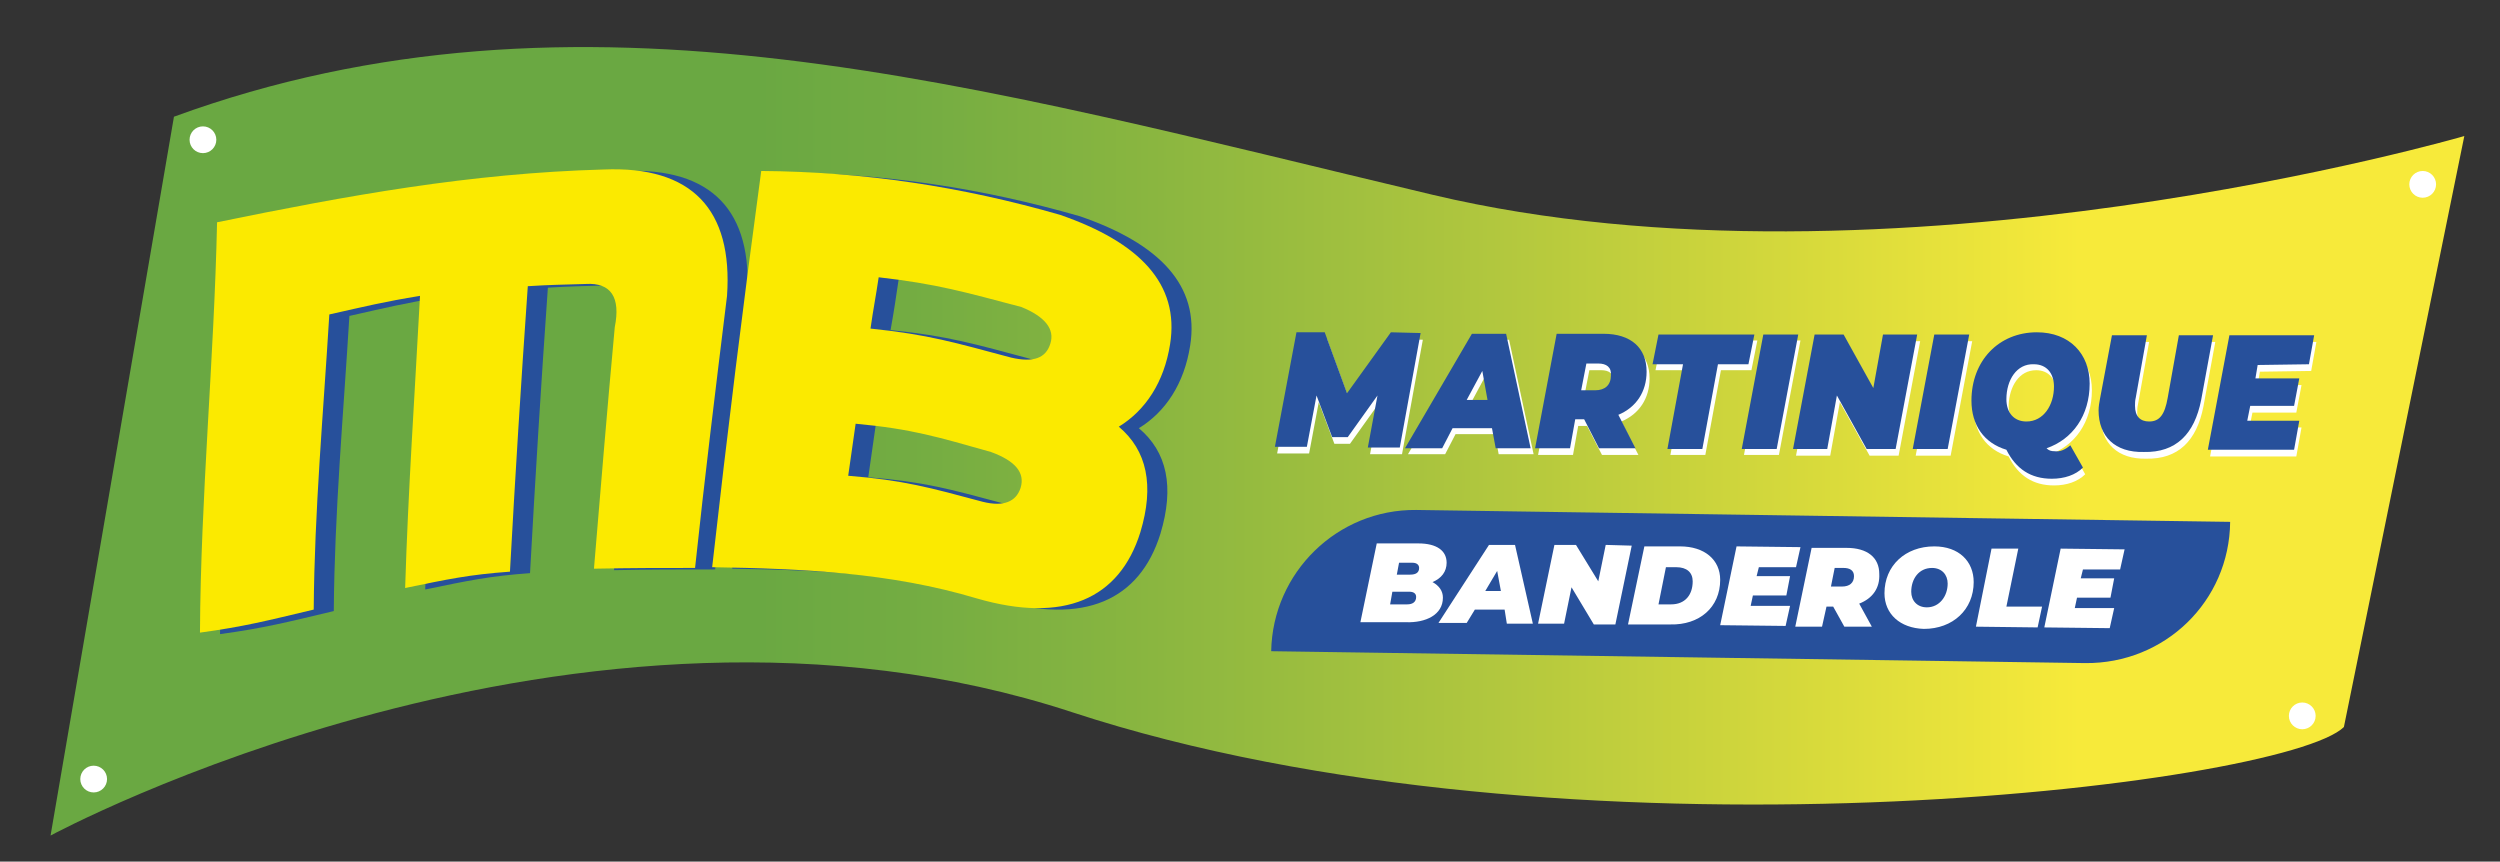 <?xml version="1.0" encoding="utf-8"?>
<!-- Generator: Adobe Illustrator 23.1.1, SVG Export Plug-In . SVG Version: 6.00 Build 0)  -->
<svg version="1.1" id="Calque_1" xmlns="http://www.w3.org/2000/svg" xmlns:xlink="http://www.w3.org/1999/xlink" x="0px" y="0px"
	 viewBox="0 0 336.3 115.9" style="enable-background:new 0 0 336.3 115.9;" xml:space="preserve">
<rect x="0" y="0" width="336.3" height="115.9" fill="#333333" stroke="none"/>
<style type="text/css">
	.st0{fill:url(#SVGID_1_);}
	.st1{fill:#27509B;}
	.st2{fill:#FFFFFF;}
	.st3{fill:#FBEA00;}
</style>
<g>
	<g>
		<linearGradient id="SVGID_1_" gradientUnits="userSpaceOnUse" x1="6.759" y1="59.391" x2="331.491" y2="59.391">
			<stop  offset="0.293" style="stop-color:#6AA842"/>
			<stop  offset="0.354" style="stop-color:#73AC42"/>
			<stop  offset="0.457" style="stop-color:#8AB640"/>
			<stop  offset="0.59" style="stop-color:#AFC63E"/>
			<stop  offset="0.746" style="stop-color:#DCDC3B"/>
			<stop  offset="0.841" style="stop-color:#F7EA3A"/>
		</linearGradient>
		<path class="st0" d="M23.4,15.7L6.8,112.4c0,0,71-38.4,137.4-16.6s163,9.9,171.1,2l16.2-79.5c0,0-77.3,22.5-138.8,7.9
			S77.8-4.2,23.4,15.7z"/>
		<path class="st1" d="M280.5,89.2L171,87.6v0c0.2-10.6,8.9-19.1,19.5-19l109.5,1.6v0C299.9,80.9,291.2,89.3,280.5,89.2z"/>
		<g>
			<path class="st2" d="M194.1,80.4c0,2.3-2.3,3.4-5,3.3l-6.1,0l2.2-10.6l5.6,0c2.5,0,3.8,1,3.8,2.6c0,1.2-0.7,2.1-1.9,2.6
				C193.6,78.8,194.1,79.5,194.1,80.4z M190.5,80.3c0-0.5-0.4-0.7-0.9-0.7l-2.3,0l-0.3,1.7l2.3,0C190,81.3,190.5,81,190.5,80.3z
				 M188.2,75.7l-0.3,1.6l1.8,0c0.8,0,1.2-0.3,1.2-0.9c0-0.4-0.3-0.7-0.9-0.7L188.2,75.7z"/>
			<path class="st2" d="M202.4,82l-4,0l-1.1,1.8l-3.8,0l6.8-10.5l3.5,0l2.4,10.6l-3.5,0L202.4,82z M201.9,79.5l-0.5-2.7l-1.6,2.7
				L201.9,79.5z"/>
			<path class="st2" d="M219.5,73.4L217.3,84l-2.9,0l-3-5l-1,4.9l-3.5,0l2.2-10.6l2.9,0l3,4.9l1-4.9L219.5,73.4z"/>
			<path class="st2" d="M221.2,73.5l4.8,0c3.3,0,5.4,1.8,5.4,4.5c0,3.7-2.8,6.1-6.7,6l-5.7,0L221.2,73.5z M224.8,81.3
				c1.9,0,2.9-1.3,2.9-3.1c0-1.2-0.8-1.9-2.2-1.9l-1.4,0l-1,5L224.8,81.3z"/>
			<path class="st2" d="M236.6,76.3l-0.3,1.2l4.5,0l-0.5,2.6l-4.5,0l-0.3,1.4l5.3,0l-0.6,2.7l-8.8-0.1l2.2-10.6l8.6,0.1l-0.6,2.7
				L236.6,76.3z"/>
			<path class="st2" d="M250.1,81.2l1.7,3.1l-3.7,0l-1.5-2.7l-0.9,0l-0.6,2.7l-3.6,0l2.2-10.6l4.7,0c2.8,0,4.4,1.3,4.4,3.5
				C252.9,79.1,251.9,80.5,250.1,81.2z M248,76.4l-1.2,0l-0.5,2.5l1.5,0c1,0,1.6-0.5,1.6-1.4C249.4,76.7,248.8,76.4,248,76.4z"/>
			<path class="st2" d="M253.5,79.8c0-3.7,2.8-6.3,6.7-6.3c3.3,0,5.3,2,5.3,4.8c0,3.7-2.8,6.3-6.7,6.3
				C255.6,84.5,253.5,82.6,253.5,79.8z M262,78.5c0-1.2-0.8-2.1-2.1-2.1c-1.8,0-2.8,1.5-2.8,3.2c0,1.2,0.8,2.1,2.1,2.1
				C260.9,81.7,262,80.2,262,78.5z"/>
			<path class="st2" d="M267.9,73.8l3.6,0l-1.6,7.8l4.8,0l-0.6,2.8l-8.3-0.1L267.9,73.8z"/>
			<path class="st2" d="M280.2,76.6l-0.3,1.2l4.5,0l-0.5,2.6l-4.5,0l-0.3,1.4l5.3,0l-0.6,2.7l-8.8-0.1l2.2-10.6l8.6,0.1l-0.6,2.7
				L280.2,76.6z"/>
		</g>
		<circle class="st2" cx="325.9" cy="24.8" r="1.8"/>
		<circle class="st2" cx="27.3" cy="18.8" r="1.8"/>
		<circle class="st2" cx="12.6" cy="104.8" r="1.8"/>
		<circle class="st2" cx="309.7" cy="96.3" r="1.8"/>
		<g>
			<g>
				<g>
					<g>
						<g>
							<path class="st1" d="M29.6,85.3c0.1-18.4,1.9-36.7,2.3-55.2c17.6-3.6,34-6.6,52-7.1c11.9-0.5,17.4,5.4,16.6,17
								c-1.5,12.2-3,24.4-4.3,36.6c-5.4,0-8.2,0-13.6,0.1c0.9-10.8,1.8-21.7,2.8-32.5c0.8-4-0.5-6-3.9-5.8c-3.1,0.1-4.7,0.1-7.8,0.3
								c-0.9,12.8-1.7,25.6-2.4,38.4c-5.5,0.4-8.3,1-14.1,2.2c0.4-13.1,1.3-26.2,2-39.3c-4.9,0.8-7.3,1.4-12.2,2.5
								c-0.8,13.2-2,26.4-2.1,39.7C38.6,83.7,35.5,84.5,29.6,85.3z"/>
							<path class="st1" d="M105.1,23.2c13.8,0.1,27,2.1,40.2,5.9c10.7,3.7,16.1,9.3,14.8,17.4c-0.8,5.1-3.3,8.9-6.9,11.1
								c3.8,3.2,4.8,7.9,2.9,14.2c-2.8,9-10.3,12.3-22,8.9c-11.7-3.5-23.5-4-35.6-4.2C100.6,58.7,102.8,40.9,105.1,23.2z
								 M116.8,64.2c7.5,0.6,11,1.6,18.1,3.5c2.8,0.7,4.5,0,5.1-1.9c0.6-2-0.7-3.6-4-4.8c-7.1-2-10.6-3.1-18.2-3.8
								C117.4,60,117.2,61.4,116.8,64.2z M119.8,44.4c7.8,0.8,11.4,1.9,18.9,3.9c3,0.7,4.7,0.1,5.3-1.9c0.6-1.9-0.7-3.6-3.9-4.9
								c-7.6-2-11.3-3.1-19.2-4C120.5,40.2,120.3,41.6,119.8,44.4z"/>
						</g>
					</g>
				</g>
			</g>
		</g>
		<g>
			<g>
				<path class="st2" d="M191.4,45.7l-2.8,15.4l-4.3,0l1.3-7l-4,5.6l-2.1,0l-2.1-5.6l-1.3,6.9l-4.3,0l2.9-15.4l3.8,0l3,8.2l5.9-8.2
					L191.4,45.7z"/>
				<path class="st2" d="M201.1,58.4l-5.3,0l-1.4,2.7l-5,0l9-15.4l4.6,0l3.3,15.4l-4.7,0L201.1,58.4z M200.4,54.7l-0.7-3.9l-2.1,3.9
					L200.4,54.7z"/>
				<path class="st2" d="M218.1,56.7l2.3,4.5l-4.9,0l-2-3.9l-1.2,0l-0.7,3.9l-4.7,0l2.9-15.4l6.3,0c3.7,0,5.8,1.9,5.8,5.1
					C221.9,53.6,220.5,55.7,218.1,56.7z M215.4,49.8l-1.6,0l-0.7,3.6l1.9,0c1.3,0,2.1-0.7,2.1-2C217.1,50.2,216.4,49.8,215.4,49.8z"
					/>
				<path class="st2" d="M226.8,49.8l-4.1,0l0.8-4l12.9,0l-0.8,4l-4.1,0l-2.1,11.4l-4.7,0L226.8,49.8z"/>
				<path class="st2" d="M237.5,45.8l4.7,0l-2.9,15.4l-4.7,0L237.5,45.8z"/>
				<path class="st2" d="M258.3,45.9l-2.9,15.4l-3.9,0l-4-7.2l-1.3,7.2l-4.6,0l2.9-15.4l3.9,0l4,7.2l1.3-7.2L258.3,45.9z"/>
				<path class="st2" d="M260.6,45.9l4.7,0l-2.9,15.4l-4.7,0L260.6,45.9z"/>
				<path class="st2" d="M278.8,60.8l1.7,3c-1,1-2.5,1.5-4.2,1.5c-2.8,0-4.8-1.3-6.1-3.9c-3-0.9-4.7-3.3-4.7-6.6
					c0-5.4,3.7-9.2,8.8-9.2c4.4,0,7.1,2.9,7.1,6.9c0,4.3-2.3,7.5-5.8,8.7c0.3,0.3,0.6,0.4,1.1,0.4C277.4,61.7,278.2,61.4,278.8,60.8
					z M270.2,54.5c0,1.8,1,3,2.7,3c2.3,0,3.7-2.2,3.7-4.7c0-1.8-1-3-2.7-3C271.6,49.8,270.3,52,270.2,54.5z"/>
				<path class="st2" d="M282.6,56.1c0-0.5,0.1-1.1,0.2-1.6l1.6-8.5l4.7,0l-1.5,8.4c-0.1,0.4-0.1,0.8-0.1,1.1c0,1.4,0.7,2.1,1.9,2.1
					c1.4,0,2.1-0.9,2.5-3.2l1.5-8.4l4.6,0l-1.6,8.7c-0.9,4.6-3.4,7.1-7.7,7C284.9,61.8,282.6,59.6,282.6,56.1z"/>
				<path class="st2" d="M304,50l-0.3,1.8l5.9,0l-0.7,3.7l-5.9,0l-0.4,2l7,0l-0.7,3.9l-11.6,0l2.9-15.4l11.4,0l-0.7,3.9L304,50z"/>
			</g>
		</g>
	</g>
	<g>
		<g>
			<path class="st3" d="M26.9,85.1c0.1-18.4,1.9-36.7,2.3-55.2c17.6-3.6,34-6.6,52-7.1c11.9-0.5,17.4,5.4,16.6,17
				c-1.5,12.2-3,24.4-4.3,36.6c-5.4,0-8.2,0-13.6,0.1c0.9-10.8,1.8-21.7,2.8-32.5c0.8-4-0.5-6-3.9-5.8c-3.1,0.1-4.7,0.1-7.8,0.3
				c-0.9,12.8-1.7,25.6-2.4,38.4c-5.5,0.4-8.3,1-14.1,2.2c0.4-13.1,1.3-26.2,2-39.3c-4.9,0.8-7.3,1.4-12.2,2.5
				c-0.8,13.2-2,26.4-2.1,39.7C35.9,83.5,32.8,84.3,26.9,85.1z"/>
			<path class="st3" d="M102.4,23c13.8,0.1,27,2.1,40.2,5.9c10.7,3.7,16.1,9.3,14.8,17.4c-0.8,5.1-3.3,8.9-6.9,11.1
				c3.8,3.2,4.8,7.9,2.9,14.2c-2.8,9-10.3,12.3-22,8.9c-11.7-3.5-23.5-4-35.6-4.2C97.8,58.5,100,40.7,102.4,23z M114.1,64
				c7.5,0.6,11,1.6,18.1,3.5c2.8,0.7,4.5,0,5.1-1.9c0.6-2-0.7-3.6-4-4.8c-7.1-2-10.6-3.1-18.2-3.8C114.7,59.8,114.5,61.2,114.1,64z
				 M117.1,44.2c7.8,0.8,11.4,1.9,18.9,3.9c3,0.7,4.7,0.1,5.3-1.9c0.6-1.9-0.7-3.6-3.9-4.9c-7.6-2-11.3-3.1-19.2-4
				C117.8,40,117.5,41.4,117.1,44.2z"/>
		</g>
	</g>
	<g>
		<g>
			<path class="st1" d="M191.1,44.8l-2.8,15.4l-4.3,0l1.3-7l-4,5.6l-2.1,0l-2.1-5.6l-1.3,6.9l-4.3,0l2.9-15.4l3.8,0l3,8.2l5.9-8.2
				L191.1,44.8z"/>
			<path class="st1" d="M200.7,57.6l-5.3,0l-1.4,2.7l-5,0l9-15.4l4.6,0l3.3,15.4l-4.7,0L200.7,57.6z M200.1,53.8l-0.7-3.9l-2.1,3.9
				L200.1,53.8z"/>
			<path class="st1" d="M217.7,55.8l2.3,4.5l-4.9,0l-2-3.9l-1.2,0l-0.7,3.9l-4.7,0l2.9-15.4l6.3,0c3.7,0,5.8,1.9,5.8,5.1
				C221.5,52.7,220.1,54.8,217.7,55.8z M215,48.9l-1.6,0l-0.7,3.6l1.9,0c1.3,0,2.1-0.7,2.1-2C216.8,49.4,216.1,48.9,215,48.9z"/>
			<path class="st1" d="M226.4,49l-4.1,0l0.8-4l12.9,0l-0.8,4l-4.1,0L229,60.4l-4.7,0L226.4,49z"/>
			<path class="st1" d="M237.2,45l4.7,0l-2.9,15.4l-4.7,0L237.2,45z"/>
			<path class="st1" d="M257.9,45l-2.9,15.4l-3.9,0l-4-7.2l-1.3,7.2l-4.6,0l2.9-15.4l3.9,0l4,7.2l1.3-7.2L257.9,45z"/>
			<path class="st1" d="M260.2,45l4.7,0l-2.9,15.4l-4.7,0L260.2,45z"/>
			<path class="st1" d="M278.5,59.9l1.7,3c-1,1-2.5,1.5-4.2,1.5c-2.8,0-4.8-1.3-6.1-3.9c-3-0.9-4.7-3.3-4.7-6.6
				c0-5.4,3.7-9.2,8.8-9.2c4.4,0,7.1,2.9,7.1,6.9c0,4.3-2.3,7.5-5.8,8.7c0.3,0.3,0.6,0.4,1.1,0.4C277.1,60.8,277.8,60.5,278.5,59.9z
				 M269.9,53.7c0,1.8,1,3,2.7,3c2.3,0,3.7-2.2,3.7-4.7c0-1.8-1-3-2.7-3C271.3,48.9,269.9,51.1,269.9,53.7z"/>
			<path class="st1" d="M282.3,55.2c0-0.5,0.1-1.1,0.2-1.6l1.6-8.5l4.7,0l-1.5,8.4c-0.1,0.4-0.1,0.8-0.1,1.1c0,1.4,0.7,2.1,1.9,2.1
				c1.4,0,2.1-0.9,2.5-3.2l1.5-8.4l4.6,0l-1.6,8.7c-0.9,4.6-3.4,7.1-7.7,7C284.5,60.9,282.3,58.7,282.3,55.2z"/>
			<path class="st1" d="M303.7,49.1l-0.3,1.8l5.9,0l-0.7,3.7l-5.9,0l-0.4,2l7,0l-0.7,3.9l-11.6,0l2.9-15.4l11.4,0l-0.7,3.9
				L303.7,49.1z"/>
		</g>
	</g>
</g>
</svg>

